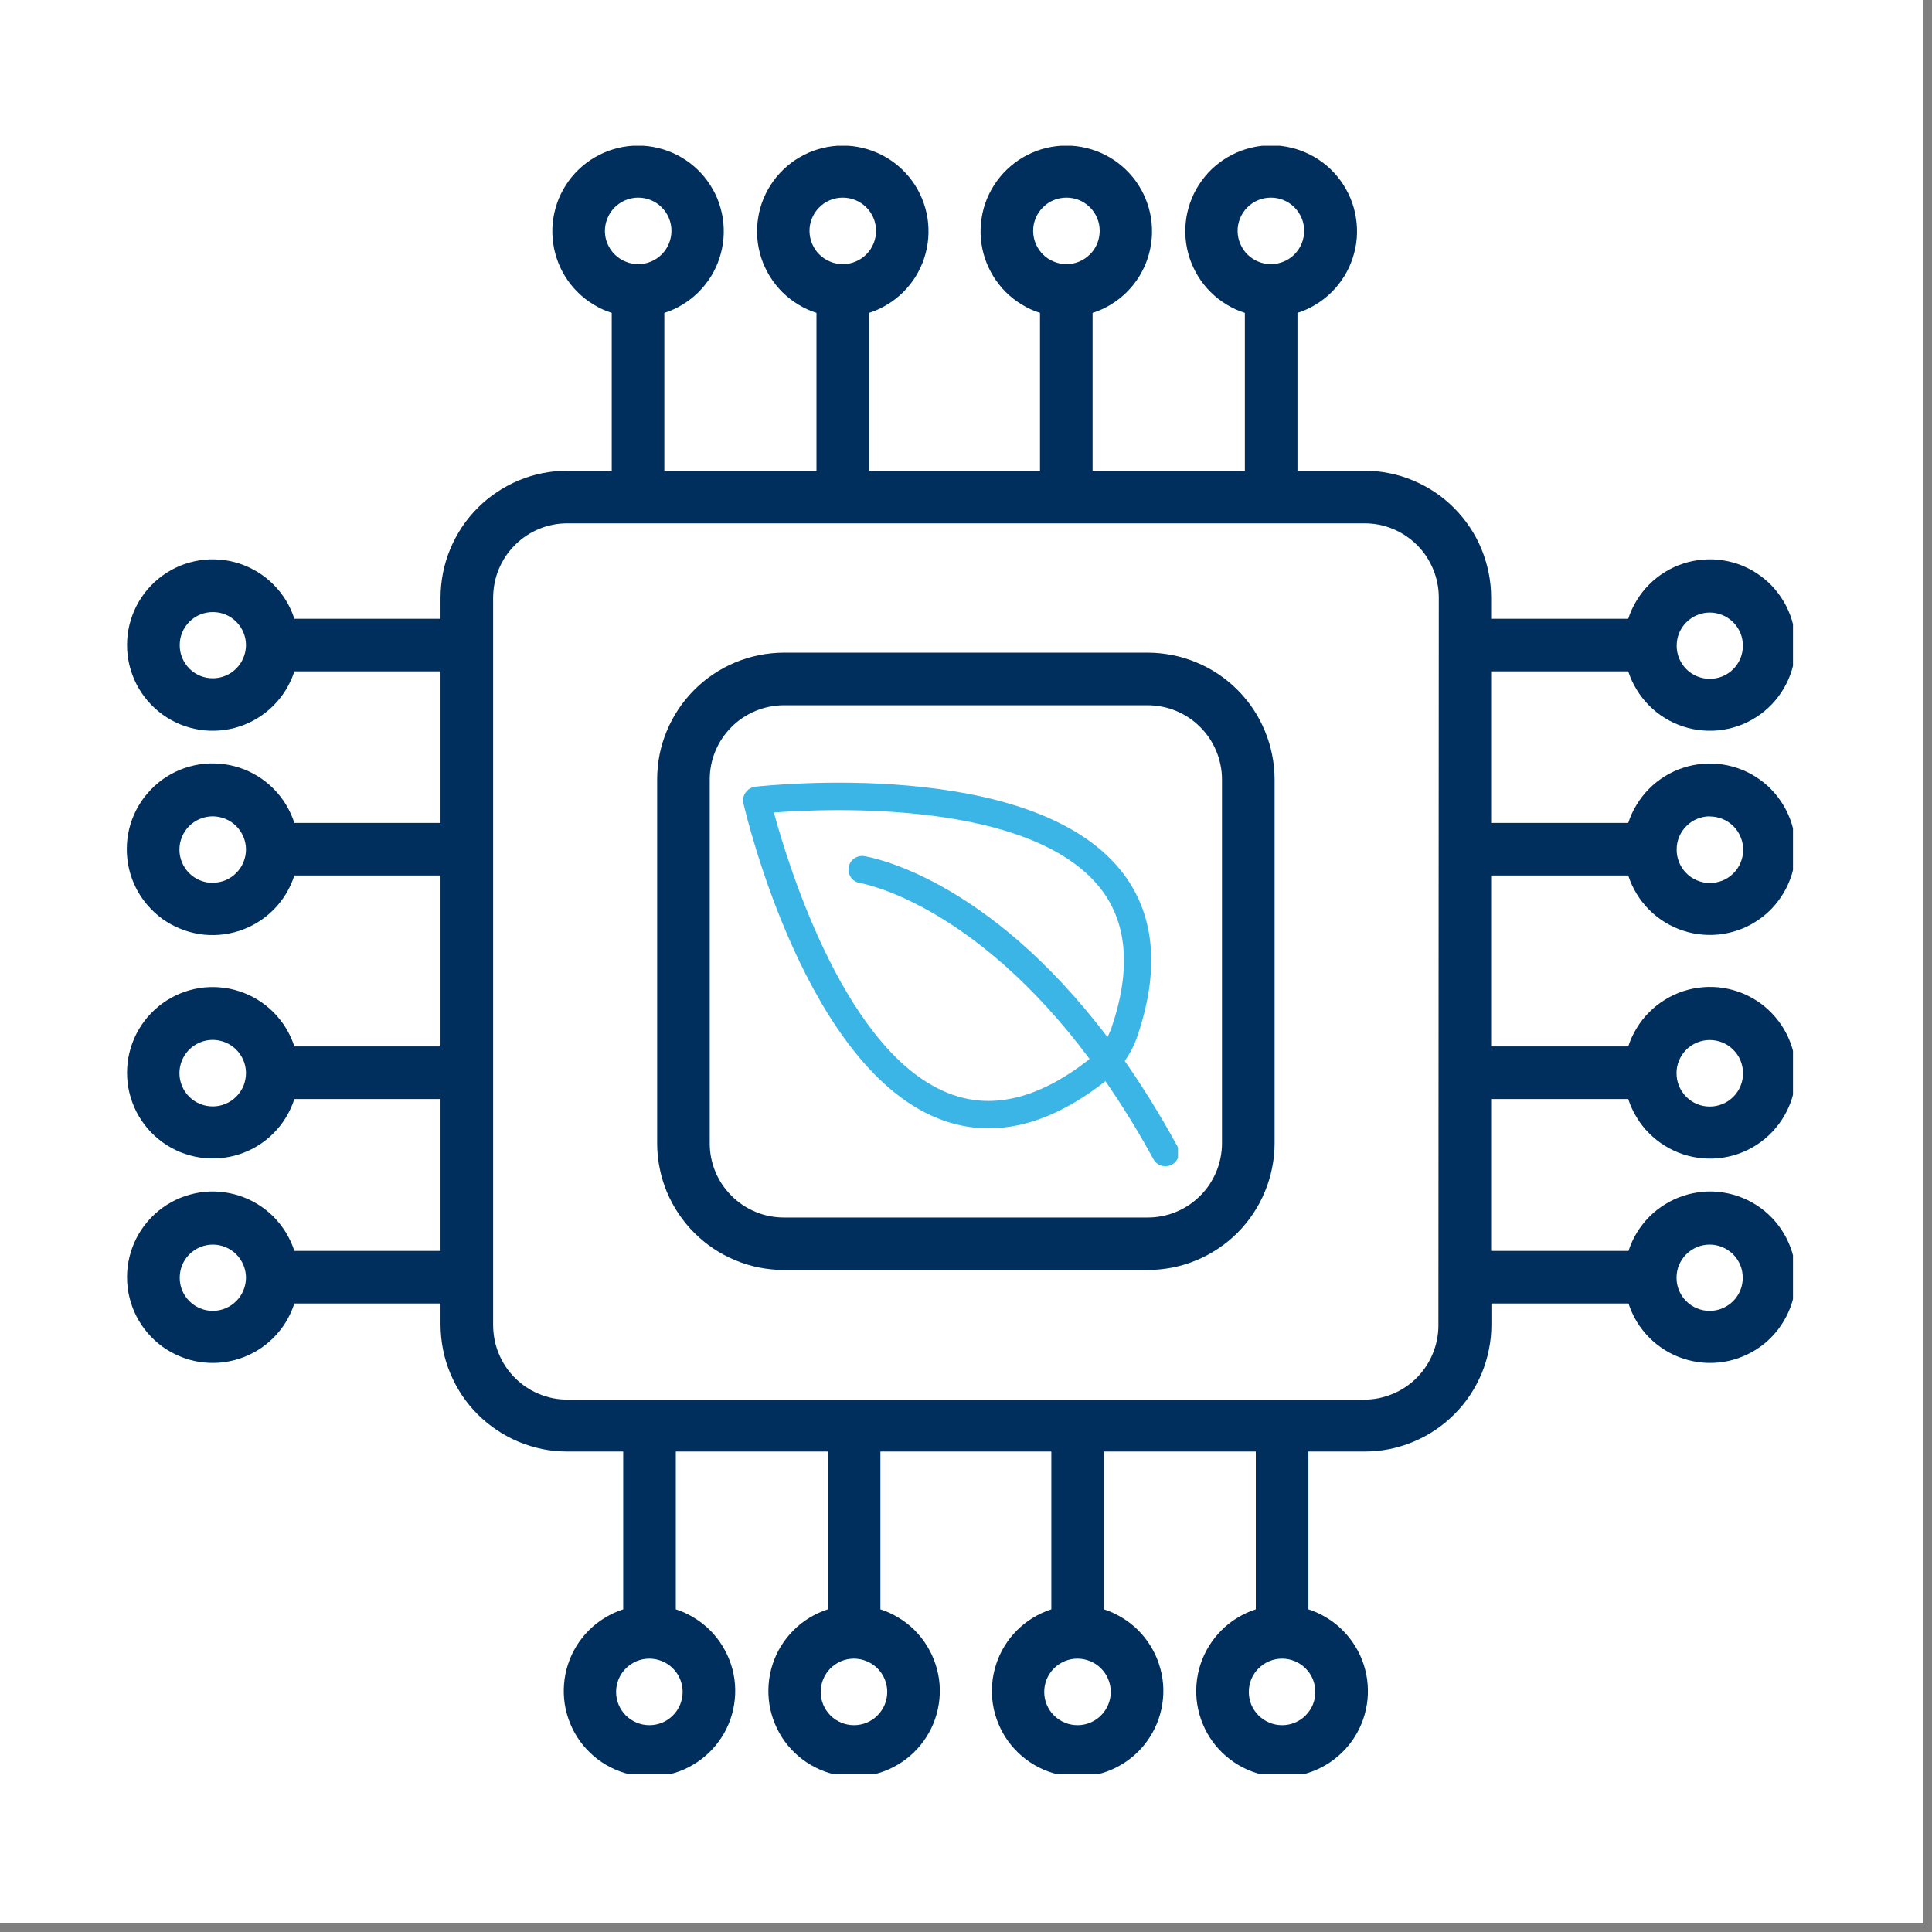 <?xml version="1.0" encoding="UTF-8"?> <svg xmlns="http://www.w3.org/2000/svg" xmlns:xlink="http://www.w3.org/1999/xlink" width="150" zoomAndPan="magnify" viewBox="0 0 112.5 112.5" height="150" preserveAspectRatio="xMidYMid meet" version="1.0"><rect x="0" y="0" width="112.5" height="112.5" fill="#808080" stroke="none"/><defs><clipPath id="84af147df7"><path d="M 0 0 L 112.004 0 L 112.004 112.004 L 0 112.004 Z M 0 0 " clip-rule="nonzero"></path></clipPath><clipPath id="a1564ee050"><path d="M 7.34 8.488 L 104.406 8.488 L 104.406 103.316 L 7.34 103.316 Z M 7.34 8.488 " clip-rule="nonzero"></path></clipPath><clipPath id="0f16be9a98"><path d="M 43.207 45 L 68.594 45 L 68.594 67.98 L 43.207 67.98 Z M 43.207 45 " clip-rule="nonzero"></path></clipPath></defs><g clip-path="url(#84af147df7)"><path fill="#ffffff" d="M 0 0 L 112.004 0 L 112.004 112.004 L 0 112.004 Z M 0 0 " fill-opacity="1" fill-rule="nonzero"></path><path fill="#ffffff" d="M 0 0 L 112.004 0 L 112.004 112.004 L 0 112.004 Z M 0 0 " fill-opacity="1" fill-rule="nonzero"></path></g><path fill="#002e5d" d="M 66.836 38.004 L 45.645 38.004 C 45.16 38.004 44.68 38.055 44.207 38.148 C 43.73 38.242 43.27 38.383 42.82 38.57 C 42.375 38.754 41.949 38.98 41.547 39.25 C 41.145 39.52 40.77 39.824 40.43 40.168 C 40.086 40.512 39.781 40.883 39.512 41.285 C 39.242 41.688 39.012 42.113 38.828 42.562 C 38.641 43.008 38.5 43.473 38.406 43.945 C 38.312 44.422 38.266 44.902 38.266 45.387 L 38.266 66.578 C 38.266 67.062 38.312 67.543 38.41 68.016 C 38.504 68.492 38.645 68.953 38.828 69.398 C 39.016 69.848 39.242 70.27 39.512 70.672 C 39.781 71.074 40.09 71.449 40.43 71.789 C 40.773 72.133 41.145 72.438 41.547 72.707 C 41.949 72.977 42.375 73.203 42.824 73.387 C 43.27 73.574 43.73 73.715 44.207 73.809 C 44.68 73.902 45.16 73.949 45.645 73.953 L 66.836 73.953 C 67.32 73.949 67.801 73.902 68.277 73.809 C 68.75 73.715 69.215 73.574 69.66 73.387 C 70.109 73.203 70.535 72.973 70.938 72.703 C 71.34 72.438 71.711 72.129 72.055 71.789 C 72.398 71.445 72.703 71.07 72.973 70.668 C 73.242 70.266 73.469 69.84 73.652 69.395 C 73.84 68.945 73.98 68.484 74.074 68.012 C 74.172 67.535 74.219 67.055 74.219 66.57 L 74.219 45.387 C 74.219 44.902 74.172 44.422 74.074 43.945 C 73.98 43.473 73.84 43.008 73.652 42.562 C 73.469 42.113 73.242 41.688 72.973 41.285 C 72.703 40.883 72.398 40.512 72.055 40.168 C 71.711 39.824 71.34 39.52 70.938 39.25 C 70.535 38.98 70.109 38.754 69.66 38.57 C 69.215 38.383 68.75 38.242 68.277 38.148 C 67.801 38.055 67.32 38.004 66.836 38.004 Z M 71.156 66.578 C 71.156 66.863 71.129 67.141 71.07 67.422 C 71.016 67.699 70.934 67.969 70.824 68.23 C 70.715 68.492 70.582 68.738 70.426 68.977 C 70.27 69.211 70.09 69.43 69.887 69.629 C 69.688 69.828 69.469 70.008 69.234 70.168 C 69 70.324 68.75 70.457 68.488 70.566 C 68.227 70.676 67.957 70.758 67.68 70.812 C 67.402 70.867 67.121 70.895 66.836 70.895 L 45.645 70.895 C 45.359 70.895 45.082 70.867 44.805 70.812 C 44.523 70.758 44.254 70.676 43.992 70.566 C 43.73 70.457 43.484 70.324 43.246 70.168 C 43.012 70.008 42.793 69.828 42.594 69.629 C 42.395 69.43 42.215 69.211 42.055 68.977 C 41.898 68.738 41.766 68.492 41.656 68.23 C 41.547 67.969 41.465 67.699 41.41 67.422 C 41.355 67.141 41.328 66.863 41.328 66.578 L 41.328 45.387 C 41.328 45.102 41.355 44.82 41.41 44.543 C 41.465 44.266 41.547 43.996 41.656 43.734 C 41.766 43.473 41.898 43.223 42.055 42.988 C 42.215 42.754 42.395 42.535 42.594 42.336 C 42.793 42.133 43.012 41.953 43.246 41.797 C 43.484 41.641 43.73 41.508 43.992 41.398 C 44.254 41.289 44.523 41.207 44.805 41.152 C 45.082 41.098 45.359 41.066 45.645 41.066 L 66.836 41.066 C 67.121 41.066 67.402 41.098 67.68 41.152 C 67.957 41.207 68.227 41.289 68.488 41.398 C 68.75 41.508 69 41.641 69.234 41.797 C 69.469 41.953 69.688 42.133 69.887 42.336 C 70.09 42.535 70.27 42.754 70.426 42.988 C 70.582 43.223 70.715 43.473 70.824 43.734 C 70.934 43.996 71.016 44.266 71.07 44.543 C 71.129 44.82 71.156 45.102 71.156 45.387 Z M 71.156 66.578 " fill-opacity="1" fill-rule="nonzero"></path><g clip-path="url(#a1564ee050)"><path fill="#002e5d" d="M 86.828 39.094 L 94.812 39.094 C 94.934 39.469 95.098 39.824 95.305 40.16 C 95.508 40.496 95.75 40.805 96.027 41.082 C 96.305 41.363 96.613 41.605 96.949 41.812 C 97.285 42.02 97.641 42.184 98.016 42.305 C 98.391 42.43 98.773 42.504 99.168 42.535 C 99.559 42.566 99.949 42.555 100.34 42.492 C 100.73 42.43 101.105 42.324 101.473 42.176 C 101.836 42.023 102.176 41.832 102.496 41.602 C 102.816 41.371 103.102 41.105 103.359 40.805 C 103.613 40.504 103.832 40.18 104.012 39.828 C 104.191 39.477 104.328 39.109 104.418 38.727 C 104.512 38.344 104.559 37.953 104.559 37.562 C 104.559 37.168 104.512 36.777 104.418 36.395 C 104.328 36.012 104.191 35.645 104.012 35.293 C 103.832 34.941 103.613 34.617 103.359 34.316 C 103.102 34.016 102.816 33.75 102.496 33.52 C 102.176 33.289 101.836 33.098 101.473 32.945 C 101.105 32.797 100.73 32.691 100.34 32.629 C 99.949 32.566 99.559 32.555 99.168 32.586 C 98.773 32.617 98.391 32.691 98.016 32.816 C 97.641 32.938 97.285 33.102 96.949 33.309 C 96.613 33.516 96.305 33.758 96.027 34.039 C 95.75 34.316 95.508 34.625 95.305 34.961 C 95.098 35.297 94.934 35.652 94.812 36.031 L 86.828 36.031 L 86.828 34.789 C 86.828 34.305 86.781 33.824 86.684 33.352 C 86.59 32.879 86.449 32.418 86.266 31.969 C 86.082 31.523 85.855 31.098 85.586 30.695 C 85.316 30.293 85.012 29.922 84.668 29.578 C 84.328 29.234 83.957 28.93 83.555 28.66 C 83.152 28.391 82.727 28.164 82.281 27.977 C 81.836 27.789 81.375 27.648 80.898 27.555 C 80.426 27.457 79.945 27.41 79.461 27.41 L 75.551 27.41 L 75.551 18.219 C 75.926 18.102 76.281 17.938 76.621 17.73 C 76.957 17.527 77.266 17.285 77.547 17.004 C 77.824 16.727 78.07 16.418 78.277 16.082 C 78.484 15.746 78.648 15.391 78.77 15.016 C 78.895 14.641 78.973 14.254 79.004 13.863 C 79.035 13.469 79.02 13.078 78.957 12.688 C 78.898 12.297 78.793 11.918 78.641 11.555 C 78.488 11.188 78.297 10.848 78.066 10.527 C 77.836 10.207 77.57 9.918 77.27 9.66 C 76.969 9.406 76.645 9.188 76.289 9.008 C 75.938 8.828 75.57 8.691 75.188 8.602 C 74.805 8.508 74.414 8.461 74.02 8.461 C 73.625 8.461 73.234 8.508 72.852 8.602 C 72.469 8.691 72.098 8.828 71.746 9.008 C 71.395 9.188 71.07 9.406 70.77 9.66 C 70.469 9.918 70.203 10.207 69.973 10.527 C 69.738 10.848 69.547 11.188 69.398 11.555 C 69.246 11.918 69.141 12.297 69.078 12.688 C 69.02 13.078 69.004 13.469 69.035 13.863 C 69.066 14.254 69.145 14.641 69.266 15.016 C 69.391 15.391 69.555 15.746 69.762 16.082 C 69.969 16.418 70.211 16.727 70.492 17.004 C 70.773 17.285 71.082 17.527 71.418 17.73 C 71.754 17.938 72.113 18.102 72.488 18.219 L 72.488 27.41 L 63.621 27.41 L 63.621 18.219 C 63.996 18.102 64.352 17.938 64.691 17.73 C 65.027 17.527 65.336 17.285 65.613 17.008 C 65.895 16.727 66.137 16.422 66.344 16.086 C 66.547 15.75 66.715 15.395 66.836 15.02 C 66.957 14.645 67.035 14.262 67.066 13.867 C 67.098 13.477 67.082 13.082 67.023 12.695 C 66.961 12.305 66.855 11.93 66.703 11.562 C 66.555 11.199 66.363 10.859 66.133 10.539 C 65.898 10.219 65.633 9.934 65.336 9.676 C 65.035 9.418 64.711 9.203 64.359 9.023 C 64.008 8.844 63.641 8.707 63.258 8.617 C 62.875 8.523 62.484 8.477 62.09 8.477 C 61.695 8.477 61.309 8.523 60.926 8.617 C 60.539 8.707 60.172 8.844 59.824 9.023 C 59.473 9.203 59.145 9.418 58.848 9.676 C 58.547 9.934 58.281 10.219 58.051 10.539 C 57.816 10.859 57.629 11.199 57.477 11.562 C 57.324 11.93 57.219 12.305 57.16 12.695 C 57.098 13.082 57.082 13.477 57.113 13.867 C 57.145 14.262 57.223 14.645 57.344 15.02 C 57.469 15.395 57.633 15.75 57.84 16.086 C 58.047 16.422 58.289 16.727 58.566 17.008 C 58.848 17.285 59.156 17.527 59.492 17.73 C 59.828 17.938 60.184 18.102 60.559 18.219 L 60.559 27.41 L 50.605 27.41 L 50.605 18.219 C 50.98 18.102 51.336 17.938 51.672 17.73 C 52.012 17.527 52.316 17.285 52.598 17.008 C 52.875 16.727 53.121 16.422 53.328 16.086 C 53.531 15.75 53.699 15.395 53.82 15.02 C 53.941 14.645 54.02 14.262 54.051 13.867 C 54.082 13.477 54.066 13.082 54.008 12.695 C 53.945 12.305 53.84 11.93 53.688 11.562 C 53.539 11.199 53.348 10.859 53.117 10.539 C 52.883 10.219 52.617 9.93 52.32 9.676 C 52.02 9.418 51.695 9.203 51.344 9.023 C 50.992 8.844 50.625 8.707 50.242 8.617 C 49.859 8.523 49.469 8.477 49.074 8.477 C 48.68 8.477 48.293 8.523 47.91 8.617 C 47.523 8.707 47.156 8.844 46.809 9.023 C 46.457 9.203 46.129 9.418 45.832 9.676 C 45.531 9.934 45.266 10.219 45.035 10.539 C 44.801 10.859 44.613 11.199 44.461 11.562 C 44.309 11.93 44.203 12.305 44.145 12.695 C 44.082 13.082 44.066 13.477 44.098 13.867 C 44.129 14.262 44.207 14.645 44.328 15.02 C 44.453 15.395 44.617 15.75 44.824 16.086 C 45.031 16.422 45.273 16.727 45.551 17.008 C 45.832 17.285 46.141 17.527 46.477 17.73 C 46.812 17.938 47.168 18.102 47.543 18.219 L 47.543 27.41 L 38.684 27.41 L 38.684 18.219 C 39.059 18.102 39.418 17.938 39.754 17.73 C 40.09 17.527 40.398 17.285 40.676 17.008 C 40.957 16.727 41.199 16.422 41.406 16.086 C 41.613 15.75 41.777 15.395 41.898 15.02 C 42.02 14.645 42.098 14.262 42.129 13.867 C 42.16 13.477 42.145 13.082 42.086 12.695 C 42.023 12.305 41.918 11.93 41.77 11.562 C 41.617 11.199 41.426 10.859 41.195 10.539 C 40.965 10.219 40.699 9.934 40.398 9.676 C 40.098 9.418 39.773 9.203 39.422 9.023 C 39.07 8.844 38.703 8.707 38.32 8.617 C 37.938 8.523 37.547 8.477 37.152 8.477 C 36.758 8.477 36.371 8.523 35.988 8.617 C 35.605 8.707 35.238 8.844 34.887 9.023 C 34.535 9.203 34.211 9.418 33.91 9.676 C 33.609 9.934 33.344 10.219 33.113 10.539 C 32.883 10.859 32.691 11.199 32.539 11.562 C 32.391 11.93 32.285 12.305 32.223 12.695 C 32.16 13.082 32.145 13.477 32.18 13.867 C 32.211 14.262 32.285 14.645 32.41 15.02 C 32.531 15.395 32.695 15.75 32.902 16.086 C 33.109 16.422 33.352 16.727 33.633 17.008 C 33.91 17.285 34.219 17.527 34.555 17.73 C 34.891 17.938 35.246 18.102 35.621 18.219 L 35.621 27.41 L 33.035 27.41 C 32.551 27.41 32.07 27.457 31.594 27.551 C 31.121 27.645 30.66 27.785 30.211 27.973 C 29.766 28.156 29.34 28.387 28.938 28.656 C 28.535 28.922 28.16 29.23 27.816 29.574 C 27.477 29.914 27.168 30.289 26.898 30.691 C 26.633 31.094 26.402 31.52 26.219 31.965 C 26.031 32.414 25.891 32.875 25.797 33.352 C 25.703 33.824 25.656 34.305 25.652 34.789 L 25.652 36.031 L 17.141 36.031 C 17.02 35.652 16.855 35.297 16.652 34.961 C 16.445 34.625 16.203 34.316 15.926 34.039 C 15.648 33.758 15.34 33.516 15.004 33.309 C 14.668 33.102 14.312 32.938 13.938 32.816 C 13.562 32.691 13.18 32.617 12.789 32.586 C 12.395 32.555 12.004 32.566 11.613 32.629 C 11.223 32.691 10.848 32.797 10.484 32.945 C 10.117 33.098 9.777 33.289 9.457 33.52 C 9.141 33.75 8.852 34.016 8.594 34.316 C 8.34 34.617 8.121 34.941 7.941 35.293 C 7.762 35.645 7.629 36.012 7.535 36.395 C 7.441 36.777 7.398 37.168 7.398 37.562 C 7.398 37.953 7.441 38.344 7.535 38.727 C 7.629 39.109 7.762 39.477 7.941 39.828 C 8.121 40.18 8.34 40.504 8.594 40.805 C 8.852 41.105 9.141 41.371 9.457 41.602 C 9.777 41.832 10.117 42.023 10.484 42.176 C 10.848 42.324 11.223 42.43 11.613 42.492 C 12.004 42.555 12.395 42.566 12.789 42.535 C 13.18 42.504 13.562 42.43 13.938 42.305 C 14.312 42.184 14.668 42.02 15.004 41.812 C 15.34 41.605 15.648 41.363 15.926 41.082 C 16.203 40.805 16.445 40.496 16.652 40.16 C 16.855 39.824 17.02 39.469 17.141 39.094 L 25.652 39.094 L 25.652 47.918 L 17.141 47.918 C 17.02 47.543 16.855 47.188 16.652 46.852 C 16.445 46.512 16.203 46.203 15.926 45.926 C 15.645 45.645 15.34 45.402 15.004 45.195 C 14.668 44.988 14.309 44.82 13.934 44.699 C 13.559 44.578 13.176 44.5 12.781 44.469 C 12.387 44.438 11.996 44.449 11.605 44.512 C 11.215 44.574 10.84 44.68 10.473 44.828 C 10.109 44.98 9.766 45.172 9.445 45.402 C 9.125 45.637 8.84 45.902 8.582 46.203 C 8.324 46.5 8.105 46.828 7.926 47.18 C 7.746 47.531 7.613 47.898 7.52 48.281 C 7.426 48.668 7.383 49.055 7.383 49.449 C 7.383 49.848 7.426 50.234 7.52 50.621 C 7.613 51.004 7.746 51.371 7.926 51.723 C 8.105 52.074 8.324 52.402 8.582 52.699 C 8.84 53 9.125 53.266 9.445 53.5 C 9.766 53.73 10.109 53.922 10.473 54.07 C 10.84 54.223 11.215 54.328 11.605 54.391 C 11.996 54.453 12.387 54.465 12.781 54.434 C 13.176 54.402 13.559 54.324 13.934 54.203 C 14.309 54.078 14.668 53.914 15.004 53.707 C 15.34 53.5 15.645 53.258 15.926 52.977 C 16.203 52.699 16.445 52.391 16.652 52.051 C 16.855 51.715 17.02 51.359 17.141 50.98 L 25.652 50.98 L 25.652 60.934 L 17.141 60.934 C 17.02 60.559 16.855 60.203 16.652 59.867 C 16.445 59.531 16.203 59.223 15.926 58.945 C 15.648 58.664 15.34 58.422 15.004 58.215 C 14.668 58.008 14.312 57.844 13.938 57.723 C 13.562 57.598 13.18 57.523 12.789 57.492 C 12.395 57.461 12.004 57.473 11.613 57.535 C 11.223 57.598 10.848 57.703 10.484 57.852 C 10.117 58.004 9.777 58.195 9.457 58.426 C 9.141 58.656 8.852 58.922 8.594 59.223 C 8.34 59.523 8.121 59.848 7.941 60.199 C 7.762 60.551 7.629 60.918 7.535 61.301 C 7.441 61.684 7.398 62.074 7.398 62.465 C 7.398 62.859 7.441 63.25 7.535 63.633 C 7.629 64.016 7.762 64.383 7.941 64.734 C 8.121 65.086 8.34 65.41 8.594 65.711 C 8.852 66.012 9.141 66.277 9.457 66.508 C 9.777 66.738 10.117 66.93 10.484 67.082 C 10.848 67.23 11.223 67.336 11.613 67.398 C 12.004 67.461 12.395 67.473 12.789 67.441 C 13.18 67.41 13.562 67.336 13.938 67.211 C 14.312 67.09 14.668 66.926 15.004 66.719 C 15.34 66.512 15.648 66.27 15.926 65.988 C 16.203 65.711 16.445 65.402 16.652 65.066 C 16.855 64.73 17.02 64.375 17.141 63.996 L 25.652 63.996 L 25.652 72.84 L 17.141 72.84 C 17.02 72.465 16.855 72.109 16.652 71.773 C 16.445 71.438 16.203 71.129 15.926 70.848 C 15.648 70.57 15.34 70.328 15.004 70.121 C 14.668 69.914 14.312 69.75 13.938 69.629 C 13.562 69.504 13.18 69.43 12.789 69.395 C 12.395 69.363 12.004 69.379 11.613 69.441 C 11.223 69.504 10.848 69.609 10.484 69.758 C 10.117 69.91 9.777 70.102 9.457 70.332 C 9.141 70.562 8.852 70.828 8.594 71.129 C 8.34 71.426 8.121 71.754 7.941 72.105 C 7.762 72.457 7.629 72.824 7.535 73.207 C 7.441 73.59 7.398 73.977 7.398 74.371 C 7.398 74.766 7.441 75.156 7.535 75.539 C 7.629 75.922 7.762 76.289 7.941 76.641 C 8.121 76.992 8.34 77.316 8.594 77.617 C 8.852 77.918 9.141 78.184 9.457 78.414 C 9.777 78.645 10.117 78.836 10.484 78.984 C 10.848 79.137 11.223 79.242 11.613 79.305 C 12.004 79.363 12.395 79.379 12.789 79.348 C 13.18 79.316 13.562 79.238 13.938 79.117 C 14.312 78.996 14.668 78.832 15.004 78.625 C 15.34 78.418 15.648 78.176 15.926 77.895 C 16.203 77.617 16.445 77.309 16.652 76.973 C 16.855 76.633 17.02 76.277 17.141 75.902 L 25.652 75.902 L 25.652 77.145 C 25.656 77.629 25.703 78.109 25.797 78.582 C 25.891 79.059 26.031 79.52 26.219 79.969 C 26.402 80.414 26.633 80.84 26.898 81.242 C 27.168 81.645 27.477 82.02 27.816 82.359 C 28.16 82.703 28.535 83.008 28.938 83.277 C 29.34 83.547 29.766 83.773 30.211 83.961 C 30.66 84.145 31.121 84.285 31.594 84.383 C 32.07 84.477 32.551 84.523 33.035 84.523 L 36.289 84.523 L 36.289 93.711 C 35.914 93.832 35.559 93.996 35.223 94.203 C 34.883 94.406 34.578 94.648 34.297 94.926 C 34.02 95.203 33.773 95.512 33.566 95.848 C 33.363 96.184 33.195 96.539 33.074 96.914 C 32.953 97.289 32.875 97.672 32.844 98.066 C 32.812 98.457 32.828 98.848 32.887 99.238 C 32.949 99.629 33.055 100.004 33.207 100.371 C 33.355 100.734 33.547 101.074 33.777 101.395 C 34.012 101.715 34.277 102 34.574 102.258 C 34.875 102.516 35.199 102.73 35.551 102.91 C 35.902 103.09 36.27 103.227 36.652 103.316 C 37.035 103.41 37.426 103.457 37.82 103.457 C 38.215 103.457 38.602 103.41 38.984 103.316 C 39.371 103.227 39.738 103.09 40.09 102.91 C 40.438 102.73 40.766 102.512 41.062 102.258 C 41.363 102 41.629 101.715 41.859 101.395 C 42.094 101.074 42.285 100.734 42.434 100.371 C 42.586 100.004 42.691 99.629 42.75 99.238 C 42.812 98.848 42.828 98.457 42.797 98.066 C 42.766 97.672 42.688 97.289 42.566 96.914 C 42.441 96.539 42.277 96.184 42.07 95.848 C 41.863 95.512 41.621 95.203 41.344 94.926 C 41.062 94.648 40.754 94.406 40.418 94.203 C 40.082 93.996 39.727 93.832 39.352 93.711 L 39.352 84.523 L 48.203 84.523 L 48.203 93.711 C 47.828 93.832 47.473 93.996 47.133 94.203 C 46.797 94.406 46.488 94.648 46.211 94.926 C 45.93 95.203 45.688 95.512 45.48 95.848 C 45.273 96.184 45.109 96.539 44.988 96.914 C 44.867 97.289 44.789 97.672 44.758 98.066 C 44.727 98.457 44.742 98.848 44.801 99.238 C 44.863 99.629 44.969 100.004 45.121 100.371 C 45.27 100.734 45.461 101.074 45.691 101.395 C 45.922 101.715 46.188 102 46.488 102.258 C 46.789 102.516 47.113 102.73 47.465 102.91 C 47.816 103.09 48.184 103.227 48.566 103.316 C 48.949 103.41 49.34 103.457 49.734 103.457 C 50.129 103.457 50.516 103.41 50.898 103.316 C 51.281 103.227 51.648 103.09 52 102.91 C 52.352 102.73 52.68 102.512 52.977 102.258 C 53.277 102 53.543 101.715 53.773 101.395 C 54.004 101.074 54.195 100.734 54.348 100.371 C 54.496 100.004 54.602 99.629 54.664 99.238 C 54.727 98.848 54.742 98.457 54.711 98.066 C 54.676 97.672 54.602 97.289 54.477 96.914 C 54.355 96.539 54.191 96.184 53.984 95.848 C 53.777 95.512 53.535 95.203 53.258 94.926 C 52.977 94.648 52.668 94.406 52.332 94.203 C 51.996 93.996 51.641 93.832 51.266 93.711 L 51.266 84.523 L 61.219 84.523 L 61.219 93.711 C 60.844 93.832 60.488 93.996 60.148 94.203 C 59.812 94.406 59.504 94.648 59.227 94.926 C 58.945 95.203 58.703 95.512 58.496 95.848 C 58.289 96.184 58.125 96.539 58.004 96.914 C 57.883 97.289 57.805 97.672 57.773 98.066 C 57.742 98.457 57.758 98.848 57.816 99.238 C 57.879 99.629 57.984 100.004 58.137 100.371 C 58.285 100.734 58.477 101.074 58.707 101.395 C 58.941 101.715 59.207 102 59.504 102.258 C 59.805 102.512 60.129 102.73 60.48 102.91 C 60.832 103.09 61.199 103.227 61.582 103.316 C 61.965 103.41 62.355 103.457 62.75 103.457 C 63.145 103.457 63.531 103.41 63.914 103.316 C 64.297 103.227 64.664 103.09 65.016 102.91 C 65.367 102.73 65.695 102.512 65.992 102.258 C 66.293 102 66.559 101.715 66.789 101.395 C 67.02 101.074 67.211 100.734 67.363 100.371 C 67.512 100.004 67.621 99.629 67.68 99.238 C 67.742 98.848 67.758 98.457 67.727 98.066 C 67.695 97.672 67.617 97.289 67.492 96.914 C 67.371 96.539 67.207 96.184 67 95.848 C 66.793 95.512 66.551 95.203 66.273 94.926 C 65.992 94.648 65.684 94.406 65.348 94.203 C 65.012 93.996 64.656 93.832 64.281 93.711 L 64.281 84.523 L 73.125 84.523 L 73.125 93.711 C 72.746 93.832 72.391 93.996 72.055 94.203 C 71.715 94.406 71.406 94.648 71.129 94.93 C 70.848 95.207 70.605 95.516 70.398 95.852 C 70.191 96.188 70.027 96.543 69.902 96.918 C 69.781 97.293 69.703 97.676 69.672 98.07 C 69.641 98.465 69.652 98.855 69.715 99.246 C 69.777 99.637 69.883 100.016 70.035 100.379 C 70.184 100.746 70.375 101.086 70.605 101.406 C 70.84 101.727 71.105 102.016 71.406 102.27 C 71.703 102.527 72.031 102.746 72.383 102.926 C 72.734 103.105 73.102 103.242 73.484 103.332 C 73.871 103.426 74.258 103.473 74.656 103.473 C 75.051 103.473 75.438 103.426 75.824 103.332 C 76.207 103.242 76.574 103.105 76.926 102.926 C 77.277 102.746 77.605 102.527 77.902 102.27 C 78.203 102.016 78.469 101.727 78.703 101.406 C 78.934 101.086 79.125 100.746 79.277 100.379 C 79.426 100.016 79.531 99.637 79.594 99.246 C 79.656 98.855 79.668 98.465 79.637 98.07 C 79.605 97.676 79.527 97.293 79.406 96.918 C 79.285 96.543 79.117 96.188 78.91 95.852 C 78.703 95.516 78.461 95.207 78.18 94.93 C 77.902 94.648 77.594 94.406 77.254 94.203 C 76.918 93.996 76.562 93.832 76.188 93.711 L 76.188 84.523 L 79.461 84.523 C 79.945 84.523 80.426 84.477 80.902 84.383 C 81.379 84.285 81.84 84.145 82.285 83.961 C 82.734 83.773 83.16 83.547 83.562 83.277 C 83.965 83.008 84.336 82.703 84.68 82.359 C 85.023 82.02 85.328 81.645 85.598 81.242 C 85.867 80.84 86.094 80.414 86.281 79.969 C 86.465 79.52 86.605 79.059 86.699 78.582 C 86.797 78.109 86.844 77.629 86.844 77.145 L 86.844 75.902 L 94.828 75.902 C 94.949 76.277 95.113 76.633 95.316 76.973 C 95.523 77.309 95.766 77.617 96.043 77.895 C 96.32 78.176 96.629 78.418 96.965 78.625 C 97.301 78.832 97.656 78.996 98.031 79.117 C 98.406 79.238 98.789 79.316 99.184 79.348 C 99.574 79.379 99.965 79.363 100.355 79.305 C 100.746 79.242 101.121 79.137 101.484 78.984 C 101.852 78.836 102.191 78.645 102.512 78.414 C 102.832 78.184 103.117 77.918 103.375 77.617 C 103.629 77.316 103.848 76.992 104.027 76.641 C 104.207 76.289 104.344 75.922 104.434 75.539 C 104.527 75.156 104.57 74.766 104.57 74.371 C 104.57 73.977 104.527 73.59 104.434 73.207 C 104.344 72.824 104.207 72.457 104.027 72.105 C 103.848 71.754 103.629 71.426 103.375 71.129 C 103.117 70.828 102.832 70.562 102.512 70.332 C 102.191 70.102 101.852 69.91 101.484 69.758 C 101.121 69.609 100.746 69.504 100.355 69.441 C 99.965 69.379 99.574 69.363 99.184 69.395 C 98.789 69.43 98.406 69.504 98.031 69.629 C 97.656 69.75 97.301 69.914 96.965 70.121 C 96.629 70.328 96.32 70.57 96.043 70.848 C 95.766 71.129 95.523 71.438 95.316 71.773 C 95.113 72.109 94.949 72.465 94.828 72.84 L 86.828 72.84 L 86.828 63.996 L 94.812 63.996 C 94.934 64.375 95.098 64.73 95.305 65.066 C 95.508 65.406 95.75 65.715 96.031 65.992 C 96.309 66.273 96.617 66.516 96.953 66.723 C 97.289 66.93 97.645 67.098 98.02 67.219 C 98.395 67.34 98.777 67.418 99.172 67.449 C 99.566 67.48 99.957 67.469 100.348 67.406 C 100.738 67.344 101.117 67.238 101.48 67.09 C 101.848 66.938 102.188 66.746 102.508 66.516 C 102.828 66.281 103.117 66.016 103.371 65.715 C 103.629 65.418 103.848 65.09 104.027 64.738 C 104.207 64.387 104.344 64.02 104.434 63.637 C 104.527 63.25 104.574 62.863 104.574 62.465 C 104.574 62.07 104.527 61.684 104.434 61.297 C 104.344 60.914 104.207 60.547 104.027 60.195 C 103.848 59.844 103.629 59.516 103.371 59.219 C 103.117 58.918 102.828 58.652 102.508 58.418 C 102.188 58.188 101.848 57.996 101.48 57.844 C 101.117 57.695 100.738 57.59 100.348 57.527 C 99.957 57.465 99.566 57.453 99.172 57.484 C 98.777 57.516 98.395 57.594 98.02 57.715 C 97.645 57.836 97.289 58.004 96.953 58.211 C 96.617 58.418 96.309 58.66 96.031 58.941 C 95.75 59.219 95.508 59.527 95.305 59.867 C 95.098 60.203 94.934 60.559 94.812 60.934 L 86.828 60.934 L 86.828 50.98 L 94.812 50.98 C 94.934 51.355 95.098 51.715 95.305 52.051 C 95.508 52.387 95.75 52.695 96.027 52.973 C 96.305 53.254 96.613 53.496 96.949 53.703 C 97.285 53.91 97.641 54.074 98.016 54.195 C 98.391 54.32 98.773 54.395 99.168 54.426 C 99.559 54.457 99.949 54.445 100.34 54.383 C 100.73 54.32 101.105 54.215 101.473 54.066 C 101.836 53.914 102.176 53.723 102.496 53.492 C 102.816 53.262 103.102 52.996 103.359 52.695 C 103.613 52.395 103.832 52.07 104.012 51.719 C 104.191 51.367 104.328 51 104.418 50.617 C 104.512 50.234 104.559 49.844 104.559 49.449 C 104.559 49.059 104.512 48.668 104.418 48.285 C 104.328 47.902 104.191 47.535 104.012 47.184 C 103.832 46.832 103.613 46.508 103.359 46.207 C 103.102 45.906 102.816 45.641 102.496 45.41 C 102.176 45.18 101.836 44.988 101.473 44.836 C 101.105 44.688 100.73 44.582 100.34 44.52 C 99.949 44.457 99.559 44.445 99.168 44.477 C 98.773 44.508 98.391 44.582 98.016 44.707 C 97.641 44.828 97.285 44.992 96.949 45.199 C 96.613 45.406 96.305 45.648 96.027 45.93 C 95.75 46.207 95.508 46.516 95.305 46.852 C 95.098 47.188 94.934 47.543 94.812 47.918 L 86.828 47.918 Z M 99.562 35.668 C 99.816 35.668 100.062 35.719 100.301 35.816 C 100.535 35.914 100.742 36.055 100.926 36.234 C 101.105 36.414 101.246 36.625 101.344 36.859 C 101.441 37.098 101.488 37.344 101.488 37.598 C 101.488 37.855 101.441 38.102 101.344 38.336 C 101.246 38.574 101.105 38.781 100.926 38.965 C 100.742 39.145 100.535 39.285 100.301 39.383 C 100.062 39.48 99.816 39.527 99.562 39.527 C 99.305 39.527 99.059 39.48 98.824 39.383 C 98.586 39.285 98.379 39.145 98.195 38.965 C 98.016 38.781 97.875 38.574 97.777 38.336 C 97.68 38.102 97.633 37.855 97.633 37.598 C 97.633 37.344 97.68 37.098 97.777 36.859 C 97.875 36.625 98.016 36.414 98.195 36.234 C 98.379 36.055 98.586 35.914 98.824 35.816 C 99.059 35.719 99.305 35.668 99.562 35.668 Z M 74.004 11.508 C 74.262 11.508 74.508 11.555 74.742 11.652 C 74.98 11.75 75.188 11.891 75.371 12.07 C 75.551 12.25 75.691 12.461 75.793 12.695 C 75.891 12.934 75.941 13.18 75.941 13.438 C 75.941 13.691 75.895 13.938 75.797 14.176 C 75.699 14.414 75.562 14.621 75.383 14.805 C 75.203 14.988 74.992 15.129 74.758 15.227 C 74.52 15.328 74.273 15.379 74.02 15.379 C 73.762 15.383 73.516 15.336 73.277 15.238 C 73.039 15.145 72.832 15.004 72.648 14.828 C 72.465 14.648 72.324 14.438 72.223 14.203 C 72.121 13.969 72.07 13.723 72.066 13.465 C 72.062 13.207 72.109 12.957 72.207 12.719 C 72.305 12.477 72.445 12.266 72.625 12.082 C 72.809 11.898 73.02 11.754 73.258 11.656 C 73.496 11.555 73.746 11.508 74.004 11.508 Z M 62.09 11.508 C 62.348 11.504 62.594 11.555 62.832 11.648 C 63.07 11.746 63.277 11.887 63.461 12.066 C 63.645 12.246 63.785 12.453 63.883 12.691 C 63.984 12.926 64.035 13.176 64.035 13.43 C 64.035 13.688 63.988 13.934 63.895 14.172 C 63.797 14.41 63.66 14.621 63.477 14.801 C 63.297 14.984 63.09 15.125 62.855 15.227 C 62.617 15.328 62.371 15.379 62.117 15.379 C 61.859 15.383 61.613 15.336 61.375 15.238 C 61.137 15.145 60.926 15.008 60.742 14.828 C 60.559 14.648 60.418 14.441 60.316 14.203 C 60.215 13.969 60.164 13.723 60.16 13.465 C 60.156 13.207 60.203 12.961 60.301 12.719 C 60.398 12.48 60.535 12.27 60.719 12.086 C 60.898 11.898 61.109 11.758 61.348 11.656 C 61.586 11.559 61.832 11.508 62.09 11.508 Z M 49.074 11.508 C 49.332 11.508 49.578 11.555 49.812 11.652 C 50.051 11.75 50.262 11.891 50.441 12.07 C 50.625 12.25 50.762 12.461 50.863 12.695 C 50.961 12.934 51.012 13.18 51.012 13.438 C 51.012 13.691 50.965 13.938 50.867 14.176 C 50.77 14.414 50.633 14.621 50.453 14.805 C 50.273 14.988 50.062 15.129 49.828 15.227 C 49.594 15.328 49.348 15.379 49.09 15.379 C 48.832 15.383 48.586 15.336 48.348 15.238 C 48.113 15.145 47.902 15.004 47.719 14.828 C 47.535 14.648 47.395 14.438 47.293 14.203 C 47.191 13.969 47.141 13.723 47.137 13.465 C 47.133 13.207 47.18 12.961 47.277 12.719 C 47.375 12.48 47.512 12.27 47.695 12.086 C 47.875 11.898 48.086 11.758 48.324 11.656 C 48.562 11.559 48.809 11.508 49.066 11.508 Z M 37.16 11.508 C 37.418 11.508 37.664 11.555 37.902 11.652 C 38.137 11.75 38.348 11.891 38.527 12.07 C 38.711 12.25 38.852 12.461 38.949 12.695 C 39.047 12.934 39.098 13.18 39.098 13.438 C 39.098 13.691 39.051 13.938 38.953 14.176 C 38.859 14.414 38.719 14.621 38.539 14.805 C 38.359 14.988 38.152 15.129 37.914 15.227 C 37.68 15.328 37.434 15.379 37.176 15.379 C 36.922 15.383 36.672 15.336 36.438 15.238 C 36.199 15.145 35.988 15.004 35.805 14.828 C 35.621 14.648 35.48 14.438 35.379 14.203 C 35.277 13.969 35.227 13.723 35.223 13.465 C 35.223 13.207 35.27 12.961 35.367 12.719 C 35.465 12.48 35.602 12.27 35.781 12.086 C 35.965 11.902 36.172 11.762 36.41 11.66 C 36.648 11.559 36.895 11.508 37.152 11.508 Z M 12.395 39.496 C 12.137 39.496 11.891 39.449 11.656 39.352 C 11.418 39.254 11.211 39.113 11.027 38.934 C 10.848 38.75 10.707 38.543 10.609 38.305 C 10.512 38.07 10.465 37.824 10.465 37.566 C 10.465 37.312 10.512 37.066 10.609 36.828 C 10.707 36.594 10.848 36.387 11.027 36.203 C 11.211 36.023 11.418 35.883 11.656 35.785 C 11.891 35.688 12.137 35.641 12.395 35.641 C 12.648 35.641 12.895 35.688 13.133 35.785 C 13.367 35.883 13.578 36.023 13.758 36.203 C 13.938 36.387 14.078 36.594 14.176 36.828 C 14.273 37.066 14.324 37.312 14.324 37.566 C 14.32 37.824 14.273 38.07 14.172 38.305 C 14.074 38.543 13.938 38.75 13.754 38.93 C 13.574 39.109 13.367 39.25 13.129 39.348 C 12.895 39.445 12.648 39.496 12.395 39.496 Z M 12.395 51.41 C 12.137 51.41 11.891 51.363 11.652 51.266 C 11.414 51.168 11.207 51.031 11.023 50.852 C 10.84 50.672 10.699 50.461 10.602 50.227 C 10.5 49.988 10.449 49.742 10.449 49.488 C 10.445 49.23 10.496 48.984 10.59 48.746 C 10.688 48.508 10.824 48.297 11.004 48.113 C 11.184 47.934 11.395 47.789 11.629 47.691 C 11.863 47.59 12.113 47.539 12.367 47.535 C 12.625 47.535 12.871 47.582 13.109 47.676 C 13.348 47.773 13.559 47.91 13.742 48.09 C 13.926 48.27 14.066 48.477 14.168 48.711 C 14.27 48.949 14.32 49.195 14.324 49.449 C 14.324 49.707 14.277 49.957 14.18 50.195 C 14.082 50.434 13.945 50.645 13.762 50.828 C 13.582 51.012 13.375 51.152 13.137 51.254 C 12.898 51.352 12.652 51.402 12.395 51.402 Z M 12.395 64.426 C 12.137 64.426 11.891 64.379 11.652 64.281 C 11.414 64.188 11.207 64.047 11.023 63.867 C 10.84 63.688 10.699 63.477 10.602 63.242 C 10.5 63.004 10.449 62.758 10.449 62.504 C 10.445 62.246 10.496 62 10.59 61.762 C 10.688 61.523 10.824 61.312 11.004 61.129 C 11.184 60.949 11.395 60.805 11.629 60.707 C 11.863 60.605 12.113 60.555 12.367 60.551 C 12.625 60.551 12.871 60.598 13.109 60.691 C 13.348 60.789 13.559 60.926 13.742 61.105 C 13.926 61.285 14.066 61.492 14.168 61.727 C 14.27 61.965 14.32 62.211 14.324 62.465 C 14.324 62.727 14.277 62.973 14.184 63.215 C 14.086 63.453 13.945 63.664 13.766 63.848 C 13.586 64.031 13.375 64.176 13.137 64.273 C 12.898 64.375 12.652 64.426 12.395 64.426 Z M 12.395 76.332 C 12.137 76.332 11.891 76.285 11.656 76.184 C 11.418 76.086 11.211 75.949 11.027 75.766 C 10.848 75.586 10.707 75.379 10.609 75.141 C 10.512 74.906 10.465 74.66 10.465 74.402 C 10.465 74.148 10.512 73.902 10.609 73.664 C 10.707 73.43 10.848 73.219 11.027 73.039 C 11.211 72.859 11.418 72.719 11.656 72.621 C 11.891 72.523 12.137 72.473 12.395 72.473 C 12.648 72.473 12.895 72.523 13.133 72.621 C 13.367 72.719 13.578 72.859 13.758 73.039 C 13.938 73.219 14.078 73.43 14.176 73.664 C 14.273 73.902 14.324 74.148 14.324 74.402 C 14.32 74.66 14.273 74.902 14.172 75.141 C 14.074 75.375 13.938 75.586 13.754 75.766 C 13.574 75.945 13.367 76.086 13.129 76.184 C 12.895 76.281 12.648 76.332 12.395 76.332 Z M 37.82 100.457 C 37.562 100.457 37.316 100.41 37.078 100.312 C 36.84 100.215 36.629 100.074 36.445 99.895 C 36.266 99.715 36.125 99.504 36.023 99.266 C 35.926 99.031 35.875 98.781 35.875 98.527 C 35.875 98.27 35.922 98.02 36.02 97.785 C 36.117 97.547 36.258 97.336 36.441 97.152 C 36.621 96.973 36.832 96.832 37.066 96.73 C 37.305 96.633 37.551 96.582 37.809 96.582 C 38.066 96.582 38.312 96.633 38.551 96.73 C 38.789 96.828 39 96.969 39.18 97.148 C 39.363 97.332 39.504 97.543 39.602 97.777 C 39.699 98.016 39.75 98.262 39.75 98.52 C 39.75 98.777 39.699 99.023 39.602 99.262 C 39.504 99.496 39.367 99.707 39.184 99.887 C 39.004 100.07 38.797 100.211 38.559 100.309 C 38.324 100.406 38.074 100.457 37.82 100.457 Z M 49.734 100.457 C 49.477 100.457 49.23 100.41 48.992 100.312 C 48.754 100.215 48.543 100.074 48.359 99.895 C 48.18 99.715 48.039 99.504 47.938 99.266 C 47.84 99.031 47.789 98.781 47.789 98.527 C 47.789 98.27 47.836 98.02 47.934 97.785 C 48.031 97.547 48.172 97.336 48.352 97.152 C 48.535 96.973 48.742 96.832 48.98 96.73 C 49.219 96.633 49.465 96.582 49.723 96.582 C 49.98 96.582 50.227 96.633 50.465 96.73 C 50.703 96.828 50.914 96.969 51.094 97.148 C 51.277 97.332 51.418 97.543 51.516 97.777 C 51.613 98.016 51.664 98.262 51.664 98.52 C 51.664 98.777 51.613 99.023 51.516 99.262 C 51.418 99.496 51.277 99.707 51.098 99.887 C 50.918 100.07 50.707 100.211 50.473 100.309 C 50.234 100.406 49.988 100.457 49.734 100.457 Z M 62.75 100.457 C 62.492 100.457 62.246 100.41 62.008 100.312 C 61.77 100.215 61.559 100.074 61.375 99.895 C 61.195 99.715 61.055 99.504 60.953 99.266 C 60.855 99.031 60.805 98.781 60.805 98.527 C 60.805 98.27 60.852 98.02 60.949 97.785 C 61.047 97.547 61.188 97.336 61.367 97.152 C 61.551 96.973 61.758 96.832 61.996 96.73 C 62.234 96.633 62.48 96.582 62.738 96.582 C 62.996 96.582 63.242 96.633 63.48 96.73 C 63.719 96.828 63.93 96.969 64.109 97.148 C 64.293 97.332 64.434 97.543 64.531 97.777 C 64.629 98.016 64.68 98.262 64.68 98.52 C 64.68 98.777 64.629 99.023 64.531 99.258 C 64.434 99.496 64.297 99.703 64.117 99.883 C 63.938 100.066 63.73 100.207 63.492 100.305 C 63.258 100.406 63.012 100.457 62.758 100.457 Z M 74.656 100.457 C 74.398 100.457 74.152 100.41 73.914 100.309 C 73.676 100.211 73.465 100.07 73.285 99.891 C 73.102 99.707 72.965 99.5 72.863 99.262 C 72.766 99.023 72.719 98.777 72.719 98.52 C 72.719 98.262 72.766 98.016 72.863 97.777 C 72.965 97.543 73.102 97.332 73.285 97.152 C 73.465 96.969 73.676 96.828 73.914 96.73 C 74.152 96.633 74.398 96.582 74.656 96.582 C 74.91 96.582 75.16 96.633 75.395 96.73 C 75.633 96.828 75.844 96.969 76.023 97.152 C 76.207 97.332 76.348 97.543 76.445 97.777 C 76.543 98.016 76.59 98.262 76.59 98.52 C 76.59 98.777 76.543 99.023 76.445 99.262 C 76.348 99.496 76.207 99.707 76.027 99.887 C 75.848 100.07 75.637 100.211 75.402 100.309 C 75.164 100.406 74.918 100.457 74.664 100.457 Z M 99.555 72.473 C 99.809 72.473 100.055 72.523 100.293 72.621 C 100.527 72.719 100.738 72.859 100.918 73.039 C 101.098 73.219 101.238 73.43 101.336 73.664 C 101.434 73.902 101.48 74.148 101.48 74.402 C 101.48 74.66 101.434 74.906 101.336 75.141 C 101.238 75.379 101.098 75.586 100.918 75.766 C 100.738 75.949 100.527 76.086 100.293 76.184 C 100.055 76.285 99.809 76.332 99.555 76.332 C 99.297 76.332 99.051 76.285 98.816 76.184 C 98.578 76.086 98.371 75.949 98.188 75.766 C 98.008 75.586 97.867 75.379 97.77 75.141 C 97.672 74.906 97.625 74.66 97.625 74.402 C 97.625 74.145 97.672 73.898 97.77 73.664 C 97.871 73.426 98.008 73.219 98.191 73.035 C 98.375 72.855 98.582 72.715 98.82 72.617 C 99.059 72.52 99.305 72.473 99.562 72.473 Z M 99.555 60.559 C 99.809 60.559 100.059 60.609 100.297 60.703 C 100.535 60.801 100.742 60.941 100.926 61.125 C 101.109 61.305 101.25 61.512 101.348 61.75 C 101.445 61.988 101.496 62.234 101.496 62.492 C 101.5 62.75 101.449 62.996 101.352 63.234 C 101.254 63.473 101.113 63.684 100.934 63.863 C 100.75 64.047 100.543 64.188 100.305 64.285 C 100.066 64.383 99.82 64.434 99.562 64.434 C 99.305 64.434 99.059 64.387 98.82 64.289 C 98.582 64.191 98.375 64.051 98.191 63.867 C 98.012 63.688 97.871 63.477 97.77 63.238 C 97.672 63 97.625 62.754 97.625 62.496 C 97.621 62.238 97.672 61.992 97.77 61.754 C 97.867 61.516 98.008 61.309 98.188 61.125 C 98.371 60.945 98.582 60.805 98.816 60.707 C 99.055 60.609 99.305 60.559 99.562 60.559 Z M 99.555 47.543 C 99.812 47.543 100.059 47.59 100.301 47.688 C 100.539 47.785 100.75 47.926 100.934 48.105 C 101.117 48.289 101.258 48.5 101.355 48.738 C 101.457 48.977 101.504 49.223 101.504 49.48 C 101.504 49.738 101.457 49.988 101.355 50.227 C 101.258 50.465 101.117 50.676 100.934 50.855 C 100.75 51.039 100.539 51.18 100.297 51.277 C 100.059 51.371 99.812 51.422 99.551 51.418 C 99.293 51.418 99.047 51.363 98.809 51.262 C 98.57 51.164 98.363 51.02 98.184 50.836 C 98 50.648 97.863 50.438 97.77 50.199 C 97.672 49.957 97.629 49.711 97.633 49.449 C 97.633 49.195 97.684 48.953 97.781 48.719 C 97.883 48.484 98.02 48.277 98.203 48.098 C 98.383 47.918 98.59 47.777 98.824 47.684 C 99.062 47.586 99.305 47.535 99.562 47.535 Z M 83.758 77.184 C 83.758 77.465 83.73 77.746 83.672 78.023 C 83.617 78.301 83.535 78.57 83.426 78.832 C 83.32 79.094 83.184 79.344 83.027 79.578 C 82.871 79.816 82.691 80.031 82.492 80.234 C 82.289 80.434 82.074 80.613 81.836 80.77 C 81.602 80.93 81.352 81.062 81.09 81.168 C 80.828 81.277 80.559 81.359 80.281 81.418 C 80.004 81.473 79.723 81.5 79.441 81.5 L 33.035 81.5 C 32.75 81.5 32.469 81.473 32.191 81.418 C 31.914 81.359 31.645 81.277 31.383 81.168 C 31.121 81.062 30.871 80.93 30.637 80.77 C 30.402 80.613 30.184 80.434 29.984 80.234 C 29.781 80.031 29.605 79.816 29.445 79.578 C 29.289 79.344 29.156 79.094 29.047 78.832 C 28.938 78.57 28.855 78.301 28.801 78.023 C 28.746 77.746 28.719 77.465 28.715 77.184 L 28.715 34.789 C 28.719 34.504 28.746 34.227 28.801 33.945 C 28.855 33.668 28.938 33.398 29.047 33.137 C 29.156 32.875 29.289 32.629 29.445 32.391 C 29.605 32.156 29.781 31.938 29.984 31.738 C 30.184 31.539 30.402 31.359 30.637 31.199 C 30.871 31.043 31.121 30.91 31.383 30.801 C 31.645 30.691 31.914 30.609 32.191 30.555 C 32.469 30.5 32.75 30.473 33.035 30.473 L 79.461 30.473 C 79.746 30.473 80.027 30.5 80.305 30.555 C 80.582 30.609 80.852 30.691 81.113 30.801 C 81.375 30.91 81.625 31.043 81.859 31.199 C 82.094 31.359 82.312 31.539 82.516 31.738 C 82.715 31.938 82.895 32.156 83.051 32.391 C 83.207 32.629 83.34 32.875 83.449 33.137 C 83.559 33.398 83.641 33.668 83.695 33.945 C 83.754 34.227 83.781 34.504 83.781 34.789 Z M 83.758 77.184 " fill-opacity="1" fill-rule="nonzero"></path></g><g clip-path="url(#0f16be9a98)"><path fill="#3bb4e6" d="M 54.938 65.246 C 55.801 65.551 56.68 65.703 57.57 65.703 C 59.766 65.703 62.039 64.785 64.371 62.957 C 65.305 64.312 66.246 65.812 67.164 67.5 C 67.305 67.766 67.578 67.91 67.859 67.91 C 67.984 67.91 68.117 67.879 68.238 67.816 C 68.625 67.605 68.762 67.125 68.555 66.738 C 67.543 64.891 66.52 63.25 65.492 61.781 C 65.805 61.34 66.051 60.855 66.23 60.336 C 67.57 56.387 67.238 53.137 65.254 50.672 C 59.949 44.086 44.625 45.738 43.973 45.812 C 43.75 45.84 43.547 45.961 43.418 46.145 C 43.285 46.328 43.238 46.559 43.289 46.777 C 43.438 47.418 46.965 62.422 54.938 65.246 Z M 64.027 51.664 C 65.645 53.676 65.883 56.422 64.73 59.824 C 64.664 60.02 64.578 60.207 64.488 60.391 C 57.406 51.047 50.652 49.902 50.316 49.852 C 49.887 49.785 49.48 50.086 49.414 50.516 C 49.348 50.945 49.645 51.352 50.078 51.418 C 50.152 51.43 56.637 52.531 63.445 61.66 C 63.434 61.676 63.418 61.691 63.395 61.707 C 60.566 63.922 57.902 64.609 55.465 63.746 C 49.34 61.586 45.941 50.535 45.062 47.312 C 48.398 47.062 59.945 46.605 64.027 51.664 Z M 64.027 51.664 " fill-opacity="1" fill-rule="nonzero"></path></g></svg> 